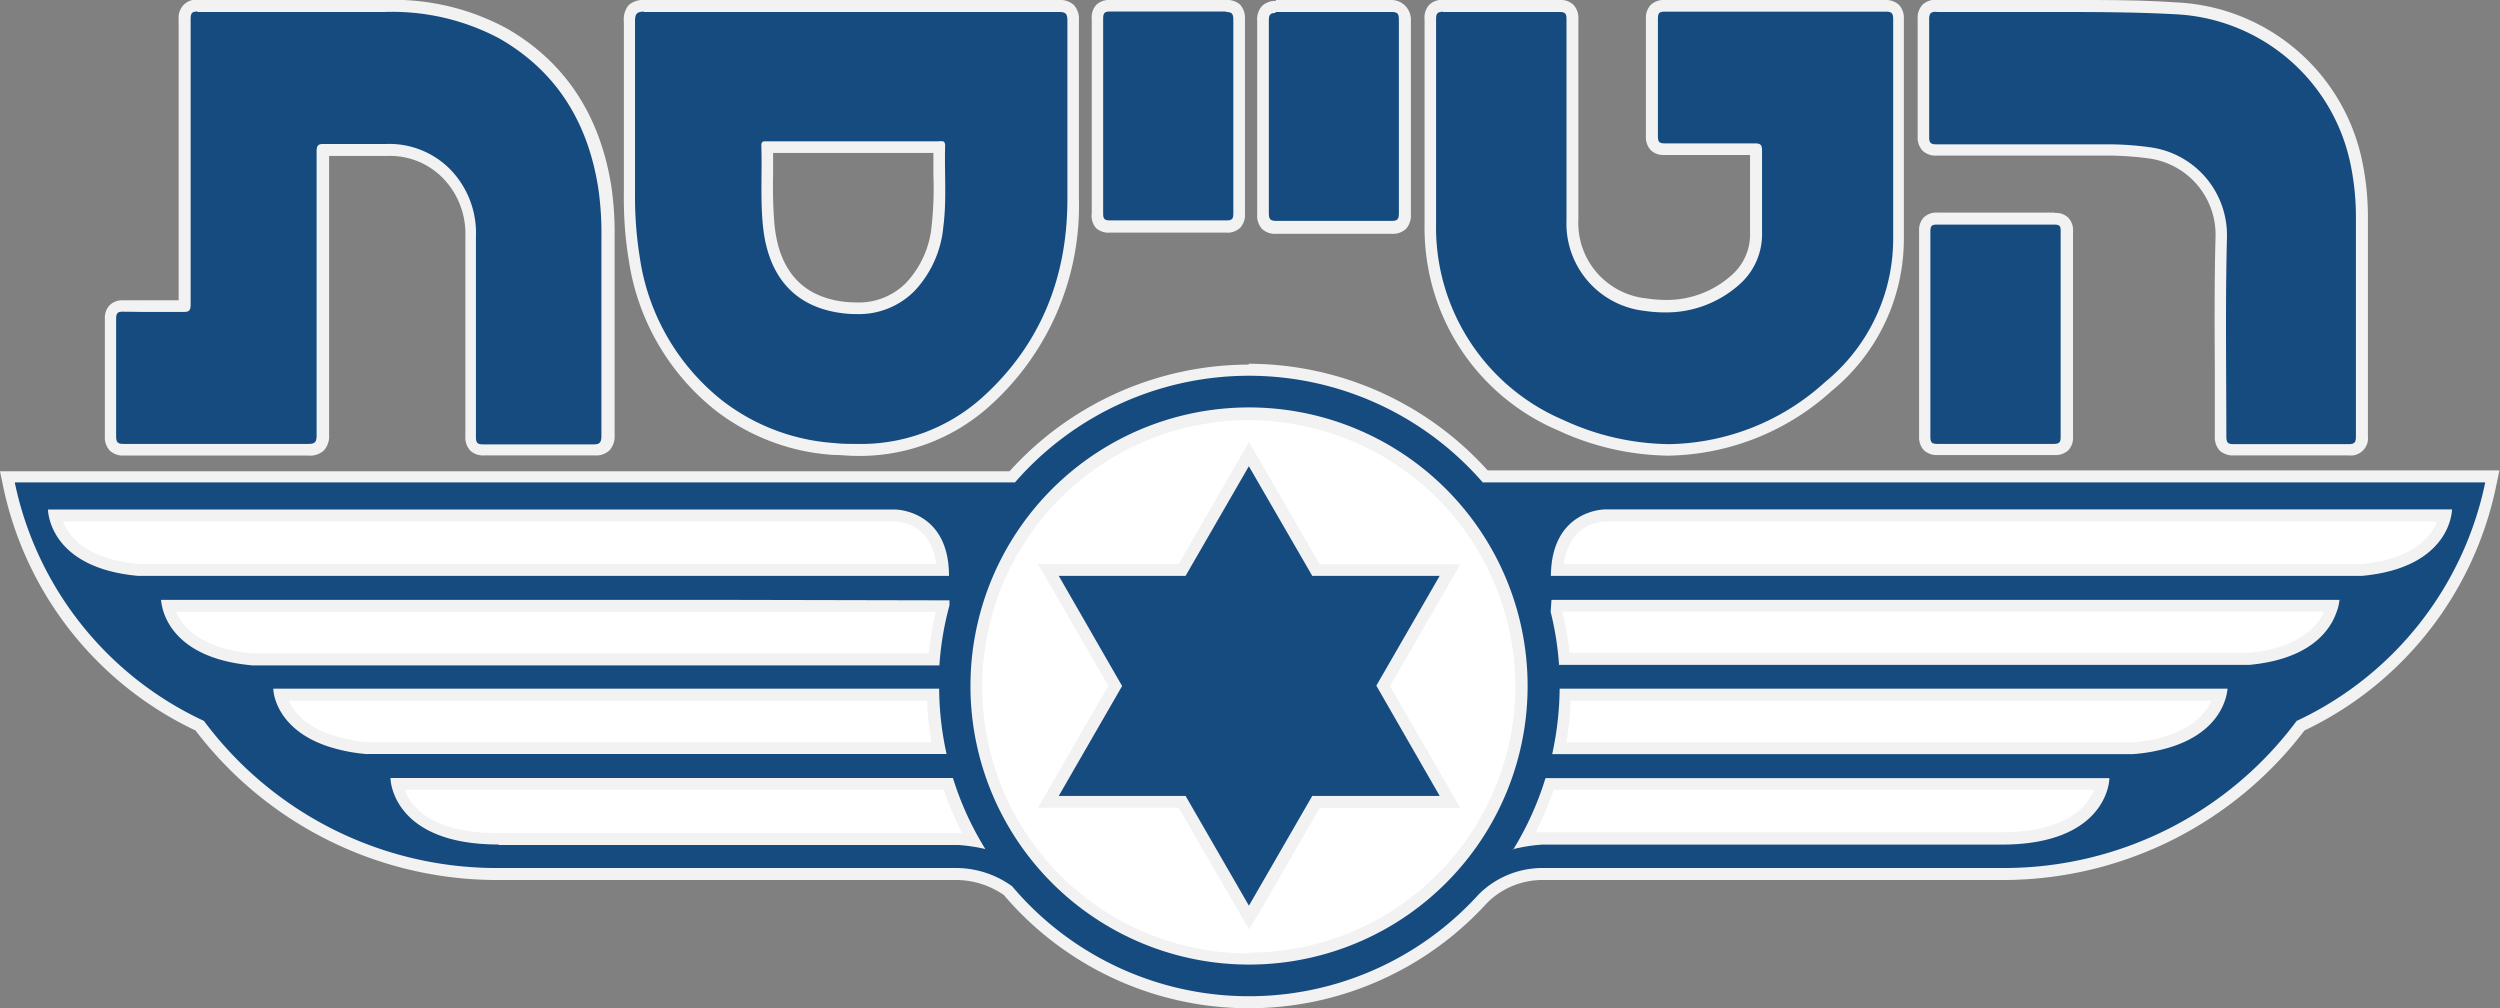 <svg xmlns="http://www.w3.org/2000/svg" viewBox="0 0 208.38 84.04"><rect x="0" y="0" width="208.38" height="84.04" fill="#808080" stroke="none"/><defs><style>.cls-1{fill:#fff;}.cls-2,.cls-4{fill:#164b80;}.cls-3{fill:#f2f2f2;}.cls-4{fill-rule:evenodd;}</style></defs><g id="Layer_2" data-name="Layer 2"><g id="Layer_1-2" data-name="Layer 1"><path class="cls-1" d="M123.59,40.21a25.82,25.82,0,0,0-39,0H1.23A28.26,28.26,0,0,0,17,60.09,30.4,30.4,0,0,0,41.18,72.35H79.8a8,8,0,0,1,4.56,1.52,25.84,25.84,0,0,0,38.89.68,7.53,7.53,0,0,1,5.33-2.2H167.2a30.4,30.4,0,0,0,24.23-12.26,28.28,28.28,0,0,0,15.72-19.88Z"></path><path class="cls-2" d="M104.1,83.54A26.32,26.32,0,0,1,84,74.23a7.64,7.64,0,0,0-4.25-1.39H41.18A31.1,31.1,0,0,1,16.63,60.49,28.59,28.59,0,0,1,.74,40.31l-.13-.6H84.38a26.32,26.32,0,0,1,39.44,0h83.94l-.12.6a28.59,28.59,0,0,1-15.89,20.18A31.1,31.1,0,0,1,167.2,72.85H128.58a7,7,0,0,0-5,2.06A26.41,26.41,0,0,1,104.1,83.54Zm0-49.07a22.72,22.72,0,1,0,22.71,22.71A22.74,22.74,0,0,0,104.1,34.47Zm25.08,30.84a26.37,26.37,0,0,1-2.09,4.75c.47-.08.95-.13,1.45-.17s.86,0,1.33,0h36.95c6.69,0,8.13-3.13,8.44-4.54Zm-96.06,0c.31,1.41,1.74,4.54,8.43,4.54H78.44c.54,0,1,0,1.4,0s.84.08,1.24.14A26.68,26.68,0,0,1,79,65.31Zm-9.75-7.42c.25,1,1.15,3,4.48,4a14.47,14.47,0,0,0,2.7.49H78.24a26.47,26.47,0,0,1-.49-4.45Zm154.5,4.45a15,15,0,0,0,2.66-.49c3.32-1,4.23-3,4.48-4H130.45a26.48,26.48,0,0,1-.5,4.45ZM14,50.48c0,.14.08.31.15.5.47,1.27,2,3.47,6.7,3.94h57a25.6,25.6,0,0,1,.76-4.44l-18.18,0Zm173.59,4.44c4.71-.48,6.21-2.67,6.68-3.94.06-.19.11-.36.15-.5l-46.44,0-18.23,0,0,.43a24.67,24.67,0,0,1,.66,4ZM4.57,43c.24,1.17,1.38,4,6.87,4.54H78.59C78.3,43,74.76,43,74.6,43ZM197,47.5c5.48-.55,6.62-3.37,6.86-4.53h-70c-.16,0-3.7.08-4,4.53Z"></path><path class="cls-3" d="M104.1,31.32a25.8,25.8,0,0,1,19.49,8.89h83.56a28.28,28.28,0,0,1-15.72,19.88A30.4,30.4,0,0,1,167.2,72.35H128.58a7.53,7.53,0,0,0-5.33,2.2,25.84,25.84,0,0,1-38.89-.68,8,8,0,0,0-4.56-1.52H41.18A30.4,30.4,0,0,1,17,60.09,28.26,28.26,0,0,1,1.23,40.21H84.6a25.84,25.84,0,0,1,19.5-8.89m0,49.08A23.22,23.22,0,1,0,80.89,57.18,23.22,23.22,0,0,0,104.1,80.4M129.27,48h67.6c7.5-.69,7.51-5.54,7.51-5.54h-70.6s-4.46,0-4.51,5.53M11.51,48H79.1c0-5.53-4.5-5.53-4.5-5.53H4S4,47.32,11.51,48M129.9,55.42h57.58c5-.47,6.68-2.79,7.23-4.28A4.05,4.05,0,0,0,195,50H148l-18.68,0h0l-.07,1a25.14,25.14,0,0,1,.7,4.46m-109,0H78.3a25.31,25.31,0,0,1,.84-5l0-.42h0L60.42,50h-47a4.91,4.91,0,0,0,.27,1.17c.55,1.49,2.22,3.81,7.24,4.28m108.44,7.41h48.37a14.06,14.06,0,0,0,3-.53c4.46-1.31,4.88-4.36,4.93-4.93H130a26.46,26.46,0,0,1-.62,5.45m-98.68,0h48.2a25.79,25.79,0,0,1-.62-5.45H22.78c0,.57.47,3.62,4.93,4.93a14.08,14.08,0,0,0,2.95.53m95.43,7.93a13.43,13.43,0,0,1,2.49-.39c.4,0,.83,0,1.29,0h36.95c8.33,0,9-4.81,9-5.54h-47a25.82,25.82,0,0,1-2.72,6m-84.54-.43h37c.46,0,.89,0,1.29,0a13.93,13.93,0,0,1,2.28.34,25.59,25.59,0,0,1-2.7-5.92H32.55c0,.73.68,5.54,9,5.54m62.55-40a26.9,26.9,0,0,0-19.95,8.89H0l.25,1.2A29.09,29.09,0,0,0,16.3,60.89,31.62,31.62,0,0,0,41.18,73.35H79.76a7,7,0,0,1,3.91,1.25,26.83,26.83,0,0,0,40.3.64,6.54,6.54,0,0,1,4.64-1.89H167.2a31.62,31.62,0,0,0,24.88-12.46,29.09,29.09,0,0,0,16-20.48l.25-1.2H124a26.87,26.87,0,0,0-19.94-8.89Zm0,49.08a22.22,22.22,0,1,1,22.21-22.22A22.24,22.24,0,0,1,104.1,79.4ZM130.35,47c.48-3.49,3.3-3.53,3.43-3.53h69.36c-.48,1.2-1.91,3.1-6.22,3.54H130.35ZM5.24,43.47H74.6c.32,0,3,.15,3.43,3.53H11.46c-4.31-.43-5.74-2.33-6.22-3.53Zm125,7.5h63.48c-.5,1.17-2,3-6.18,3.44H130.82a26.73,26.73,0,0,0-.59-3.45ZM14.67,51H78a27,27,0,0,0-.58,3.45H20.84C16.62,54,15.17,52.15,14.67,51Zm116.26,7.41h53.38c-.42,1-1.43,2.24-3.92,3a14.08,14.08,0,0,1-2.56.47H130.55a26.57,26.57,0,0,0,.38-3.45Zm-106.86,0h53.2a26.56,26.56,0,0,0,.37,3.45H30.53A13.7,13.7,0,0,1,28,61.37c-2.49-.74-3.51-2-3.92-3Zm105.47,7.42h45c-.55,1.4-2.28,3.54-7.76,3.54H129.87c-.46,0-.92,0-1.36,0l-.51,0a27.44,27.44,0,0,0,1.54-3.63Zm-95.75,0H78.66a26.58,26.58,0,0,0,1.53,3.61l-.32,0c-.44,0-.9,0-1.36,0h-37c-5.47,0-7.21-2.14-7.76-3.54Z"></path><polygon class="cls-2" points="98.53 66.84 87.38 66.84 92.95 57.18 87.38 47.53 98.53 47.53 104.1 37.87 109.68 47.53 120.82 47.53 115.25 57.18 120.82 66.84 109.67 66.84 104.1 76.49 98.53 66.84"></polygon><path class="cls-3" d="M104.1,38.87,109.38,48H120l-5.28,9.15h0L120,66.34H109.38l-5.28,9.15-5.28-9.15H88.25l5.28-9.16h0L88.25,48H98.82l5.28-9.15m0-2-.86,1.5-5,8.66H86.52l.86,1.5,5,8.65-5,8.66-.87,1.5H98.24l5,8.65.87,1.5L105,76l5-8.65h11.72l-.86-1.5-5-8.66,5-8.65.86-1.5H110l-5-8.66-.87-1.5Z"></path><path class="cls-4" d="M71.34,37.52c-.59,0-1.21,0-1.83-.08a17.46,17.46,0,0,1-9.58-3.62,19.16,19.16,0,0,1-7.08-12.33,30.43,30.43,0,0,1-.4-5.34V14.83q0-6.51,0-13a1.36,1.36,0,0,1,.3-1,1.26,1.26,0,0,1,.94-.31c3.24,0,6.46,0,9.69,0H88.28a1.21,1.21,0,0,1,.9.28,1.26,1.26,0,0,1,.28.94q0,3.62,0,7.23,0,3.81,0,7.62c0,6.92-2.48,12.61-7.28,16.93a15.72,15.72,0,0,1-10.82,4ZM64,12.23c0,.83,0,1.61,0,2.38a40.76,40.76,0,0,0,.11,4.13c.41,4.12,2.5,6.44,6.23,6.89a10.67,10.67,0,0,0,1.11.07,6,6,0,0,0,4.47-1.79,8.43,8.43,0,0,0,2.27-5.09,29,29,0,0,0,.15-4.27c0-.76,0-1.52,0-2.28H64Z"></path><path class="cls-3" d="M53.68,1h0l9.6,0H78.69c3.2,0,6.4,0,9.6,0h0c.57,0,.68.18.68.74,0,5,0,9.9,0,14.85,0,6.61-2.29,12.22-7.13,16.57A15.13,15.13,0,0,1,71.34,37c-.59,0-1.18,0-1.78-.07a17.17,17.17,0,0,1-9.33-3.52,18.65,18.65,0,0,1-6.91-12,32,32,0,0,1-.39-5.26c0-4.78,0-9.56,0-14.34,0-.63.11-.84.76-.84M78.25,11.78H63.81c-.2,0-.36,0-.35.39.07,2.21-.09,4.42.13,6.62.42,4.3,2.69,6.84,6.65,7.32a9.18,9.18,0,0,0,1.17.07,6.53,6.53,0,0,0,4.82-1.93,9,9,0,0,0,2.4-5.36c.29-2.24.08-4.5.15-6.74,0-.33-.13-.38-.29-.38h-.24M53.68,0a1.79,1.79,0,0,0-1.29.44A1.88,1.88,0,0,0,52,1.81c0,4.32,0,8.71,0,13v1.39a31.39,31.39,0,0,0,.4,5.42A19.68,19.68,0,0,0,59.63,34.2a17.92,17.92,0,0,0,9.84,3.72c.64,0,1.26.08,1.87.08a16.18,16.18,0,0,0,11.14-4.15,22.41,22.41,0,0,0,7.45-17.29q0-3.81,0-7.63c0-2.4,0-4.81,0-7.21A1.72,1.72,0,0,0,89.52.43,1.67,1.67,0,0,0,88.3,0c-3.22,0-6.42,0-9.61,0H63.3c-3.2,0-6.4,0-9.6,0h0ZM71.41,25.21a9.83,9.83,0,0,1-1.06-.06c-3.47-.42-5.42-2.59-5.8-6.46a39.17,39.17,0,0,1-.11-4.08q0-.91,0-1.86H77.8c0,.61,0,1.21,0,1.81a29.09,29.09,0,0,1-.14,4.2,8,8,0,0,1-2.13,4.81,5.55,5.55,0,0,1-4.13,1.64Z"></path><path class="cls-4" d="M25.72,37.48l-7.69,0-7.7,0a1.11,1.11,0,0,1-.84-.27,1.15,1.15,0,0,1-.26-.86c0-3.24,0-6.52,0-9.76a1.1,1.1,0,0,1,.26-.83,1,1,0,0,1,.77-.26h5.13a.53.53,0,0,0,0-.14c0-3,0-6,0-9.07V10.67c0-3,0-6,0-9.06a1.16,1.16,0,0,1,.27-.86,1.06,1.06,0,0,1,.82-.27H32a19.35,19.35,0,0,1,9.87,2.28C46.6,5.5,49.46,9.84,50.36,15.7a24.78,24.78,0,0,1,.25,4q0,8.26,0,16.54a1.28,1.28,0,0,1-.29.93,1.16,1.16,0,0,1-.88.28l-4.56,0-4.66,0h0a1.11,1.11,0,0,1-.83-.27,1.14,1.14,0,0,1-.27-.86q0-4.76,0-9.5,0-3.59,0-7.17a7.17,7.17,0,0,0-2.09-5.31,6.66,6.66,0,0,0-4.89-1.87h-5.3s0,.09,0,.17q0,5.53,0,11,0,6.27,0,12.54a1.3,1.3,0,0,1-.28,1,1.18,1.18,0,0,1-.87.28Z"></path><path class="cls-3" d="M16.46,1H32A19,19,0,0,1,41.61,3.2c4.76,2.72,7.42,7,8.27,12.57a26.17,26.17,0,0,1,.25,4q0,8.26,0,16.54c0,.61-.17.73-.68.73h0c-1.52,0-3,0-4.54,0s-3.1,0-4.65,0h0c-.47,0-.6-.14-.59-.65,0-5.56,0-11.11,0-16.67A7.6,7.6,0,0,0,37.41,14a7.15,7.15,0,0,0-5.22-2l-1.51,0H26.94c-.48,0-.55.19-.55.66,0,7.86,0,15.72,0,23.58,0,.55-.08.76-.67.76h0L18,37l-7.71,0h0c-.47,0-.61-.13-.61-.64q0-4.89,0-9.77c0-.49.13-.61.55-.61h0L12,26h1.55l1.73,0h.05c.43,0,.56-.12.56-.63,0-4,0-7.95,0-11.92s0-7.9,0-11.86c0-.51.12-.63.6-.63m0-1A1.57,1.57,0,0,0,15.3.41a1.58,1.58,0,0,0-.41,1.2c0,3,0,6,0,9.05v5.63q0,4.38,0,8.74H10.26a1.49,1.49,0,0,0-1.11.4,1.56,1.56,0,0,0-.41,1.17c0,3.26,0,6.54,0,9.76a1.65,1.65,0,0,0,.41,1.2,1.6,1.6,0,0,0,1.17.41H18c2.56,0,5.12,0,7.68,0h0A1.68,1.68,0,0,0,27,37.54a1.75,1.75,0,0,0,.43-1.31q0-6.27,0-12.55V13h3.32l1.49,0a6.17,6.17,0,0,1,4.55,1.72,6.65,6.65,0,0,1,2,5V26.9q0,4.73,0,9.45a1.61,1.61,0,0,0,.41,1.21,1.56,1.56,0,0,0,1.15.4l4.67,0,4.53,0h0a1.65,1.65,0,0,0,1.25-.42,1.72,1.72,0,0,0,.43-1.27c0-5.7,0-11.52,0-16.54a27,27,0,0,0-.26-4.11c-.93-6-3.87-10.47-8.75-13.26A19.85,19.85,0,0,0,32,0H16.46Z"></path><path class="cls-4" d="M139.06,37.5a22,22,0,0,1-9-2.07A17.77,17.77,0,0,1,119.48,22a18.8,18.8,0,0,1-.27-3.37V10.13c0-2.83,0-5.66,0-8.5a1.21,1.21,0,0,1,.26-.88,1.12,1.12,0,0,1,.81-.27l4.82,0,4.92,0h0a1.09,1.09,0,0,1,.81.26,1.12,1.12,0,0,1,.26.84q0,6.63,0,13.28v3.46a6.86,6.86,0,0,0,6.08,7.07,10.68,10.68,0,0,0,1.66.13,8.64,8.64,0,0,0,5.76-2.12,5,5,0,0,0,1.79-4V17c0-1.51,0-3,0-4.51,0,0,0-.09,0-.12h-.09c-1,0-2,0-2.95,0h-4.6a1.09,1.09,0,0,1-.81-.26,1,1,0,0,1-.25-.83q0-4.89,0-9.76a1.07,1.07,0,0,1,.25-.83,1.1,1.1,0,0,1,.82-.26H148c3.05,0,6.09,0,9.14,0a1.18,1.18,0,0,1,.84.27,1.21,1.21,0,0,1,.26.88c0,2.4,0,4.79,0,7.19v2.79h0v2.25c0,2,0,4.05,0,6.07a15.92,15.92,0,0,1-5.83,12.27A20.24,20.24,0,0,1,139.06,37.5Z"></path><path class="cls-3" d="M120.27,1h0l4.81,0L130,1h0c.48,0,.57.15.57.62,0,5.58,0,11.16,0,16.74a7.32,7.32,0,0,0,6.49,7.55,11.48,11.48,0,0,0,1.73.13,9.14,9.14,0,0,0,6.08-2.23,5.57,5.57,0,0,0,2-4.39c0-2.28,0-4.57,0-6.85,0-.47-.1-.62-.58-.62h-4.42l-3.13,0h0c-.47,0-.55-.16-.55-.61,0-3.25,0-6.51,0-9.76,0-.48.1-.61.58-.61h18.42c.54,0,.61.19.61.66,0,3.16,0,6.33,0,9.5h0c0,2.93,0,5.86,0,8.79a15.4,15.4,0,0,1-5.66,11.91,19.76,19.76,0,0,1-13,5.19,21.39,21.39,0,0,1-8.8-2A17.44,17.44,0,0,1,119.7,18.64c0-5.67,0-11.34,0-17,0-.46.06-.66.59-.66m0-1a1.6,1.6,0,0,0-1.15.41,1.6,1.6,0,0,0-.4,1.23v8.7c0,2.77,0,5.53,0,8.3A18.91,18.91,0,0,0,119,22.1a18.26,18.26,0,0,0,10.86,13.77,22.43,22.43,0,0,0,9.2,2.11,20.75,20.75,0,0,0,13.63-5.41,16.35,16.35,0,0,0,6-12.63c0-2,0-4.09,0-6.09,0-.61,0-1.22,0-1.83V8.8q0-3.59,0-7.17a1.64,1.64,0,0,0-.4-1.22A1.62,1.62,0,0,0,157.15,0l-9.22,0-9.18,0h0a1.56,1.56,0,0,0-1.16.41,1.59,1.59,0,0,0-.4,1.17c0,3.12,0,6.4,0,9.75a1.58,1.58,0,0,0,.4,1.18,1.52,1.52,0,0,0,1.12.41c1.08,0,2.12,0,3.16,0h4c0,1.39,0,2.78,0,4.16v2.34A4.51,4.51,0,0,1,144.26,23a8.08,8.08,0,0,1-5.45,2,11.1,11.1,0,0,1-1.59-.13,6.32,6.32,0,0,1-5.66-6.59V14.88q0-6.65,0-13.29a1.61,1.61,0,0,0-.4-1.18A1.52,1.52,0,0,0,130,0L125.1,0c-1.6,0-3.2,0-4.8,0h0Z"></path><path class="cls-4" d="M186.11,37.48a1.07,1.07,0,0,1-.81-.27,1.13,1.13,0,0,1-.27-.87c0-1.82,0-3.64,0-5.47,0-3.63,0-7.39.06-11.08a6.91,6.91,0,0,0-6-7.06,26.2,26.2,0,0,0-3.2-.24h-6.56l-7.92,0a1.15,1.15,0,0,1-.85-.27,1.17,1.17,0,0,1-.27-.87c0-3.53,0-6.72,0-9.76a1.19,1.19,0,0,1,.27-.86,1.16,1.16,0,0,1,.84-.27l4.87,0h6.82c2.55,0,5.44,0,8.3.18a16.13,16.13,0,0,1,15,12.88,23.19,23.19,0,0,1,.46,4.56v7.49q0,5.38,0,10.75a1.12,1.12,0,0,1-.27.85,1.06,1.06,0,0,1-.82.27l-4.84,0-4.77,0Z"></path><path class="cls-3" d="M161.36,1h10c3,0,6.5,0,10,.19a15.67,15.67,0,0,1,14.56,12.49,21.56,21.56,0,0,1,.45,4.46c0,6.08,0,12.16,0,18.24,0,.51-.13.64-.61.64h0c-1.61,0-3.22,0-4.83,0s-3.17,0-4.76,0h0c-.52,0-.6-.18-.6-.66,0-5.51-.09-11,.05-16.54a7.39,7.39,0,0,0-6.45-7.55,25.54,25.54,0,0,0-3.26-.24h-14.5c-.51,0-.62-.15-.61-.65q0-4.87,0-9.77c0-.52.15-.63.63-.63m0-1a1.59,1.59,0,0,0-1.18.41,1.61,1.61,0,0,0-.41,1.2c0,3.06,0,6.25,0,9.76a1.62,1.62,0,0,0,.41,1.21,1.57,1.57,0,0,0,1.17.41h14.49a25.48,25.48,0,0,1,3.15.23,6.42,6.42,0,0,1,5.61,6.56c-.1,3.71-.08,7.47-.06,11.1,0,1.83,0,3.65,0,5.47a1.67,1.67,0,0,0,.4,1.22,1.6,1.6,0,0,0,1.16.41l4.78,0,4.82,0h0a1.44,1.44,0,0,0,1.6-1.6c0-3.57,0-7.14,0-10.7V18.12a22.66,22.66,0,0,0-.47-4.66A16.6,16.6,0,0,0,181.37.2C178.5,0,175.6,0,173,0H161.36Z"></path><path class="cls-4" d="M161.44,37.48a1.09,1.09,0,0,1-.8-.26,1.12,1.12,0,0,1-.26-.84q0-8.55,0-17.11a.91.91,0,0,1,1-1h4.94l4.86,0h0a1,1,0,0,1,.78.26,1.07,1.07,0,0,1,.25.8c0,2.18,0,4.35,0,6.53v4.12q0,3.23,0,6.45a1.12,1.12,0,0,1-.26.83,1.05,1.05,0,0,1-.8.26l-4.9,0-4.83,0Z"></path><path class="cls-3" d="M171.23,18.72c.46,0,.54.14.53.57,0,2.85,0,5.7,0,8.55s0,5.71,0,8.56c0,.47-.11.6-.58.6h0c-1.63,0-3.26,0-4.88,0s-3.22,0-4.83,0h0c-.49,0-.57-.17-.57-.62q0-8.55,0-17.11c0-.46.14-.55.56-.55h9.8m0-1h0l-4.86,0-4.9,0h0a1.56,1.56,0,0,0-1.15.4,1.54,1.54,0,0,0-.39,1.12c0,5.47,0,11.07,0,17.11a1.61,1.61,0,0,0,.4,1.18,1.59,1.59,0,0,0,1.14.4h9.73a1.58,1.58,0,0,0,1.17-.4,1.54,1.54,0,0,0,.39-1.17c0-2.13,0-4.26,0-6.39V25.74q0-3.22,0-6.44a1.52,1.52,0,0,0-.39-1.15,1.47,1.47,0,0,0-1.11-.4Z"></path><path class="cls-4" d="M116,18.86l-4.8,0-4.83,0h0a1.1,1.1,0,0,1-.84-.27,1.16,1.16,0,0,1-.27-.88c0-2,0-4,0-5.94V7.62q0-3,0-6a1.2,1.2,0,0,1,.27-.9,1.12,1.12,0,0,1,.81-.27l4.82,0c1.61,0,3.23,0,4.84,0h0a1.12,1.12,0,0,1,.83.27,1.18,1.18,0,0,1,.27.89q0,8,0,16.08a1.17,1.17,0,0,1-.26.88,1.13,1.13,0,0,1-.81.26Z"></path><path class="cls-3" d="M106.29,1h0l4.82,0L116,1h0c.52,0,.6.18.6.67q0,8,0,16.08c0,.49-.09.66-.59.66h0c-1.61,0-3.22,0-4.83,0s-3.21,0-4.82,0h0c-.5,0-.6-.17-.6-.66,0-2.68,0-5.36,0-8s0-5.36,0-8c0-.48.07-.67.59-.67m0-1a1.6,1.6,0,0,0-1.15.41,1.65,1.65,0,0,0-.41,1.24c0,2,0,4,0,6v4.13c0,2,0,4,0,6a1.65,1.65,0,0,0,.4,1.22,1.57,1.57,0,0,0,1.16.41l4.84,0c1.61,0,3.21,0,4.82,0h0a1.61,1.61,0,0,0,1.18-.41,1.66,1.66,0,0,0,.41-1.22c0-5.18,0-10.59,0-16.08a1.68,1.68,0,0,0-.41-1.23A1.6,1.6,0,0,0,116,0l-4.84,0-4.81,0h0Z"></path><path class="cls-4" d="M102.24,18.86l-4.88,0-4.88,0h0a1,1,0,0,1-.78-.25,1.09,1.09,0,0,1-.26-.83q0-8.1,0-16.2A1.15,1.15,0,0,1,91.7.75a1.08,1.08,0,0,1,.82-.26h4.92c1.58,0,3.16,0,4.74,0h0a1.15,1.15,0,0,1,.84.27,1.24,1.24,0,0,1,.26.89c0,2,0,4,0,6v4.06c0,2,0,4,0,6.07a.91.91,0,0,1-1,1.08Z"></path><path class="cls-3" d="M102.2,1c.52,0,.6.19.6.67,0,2.68,0,5.36,0,8s0,5.4,0,8.11c0,.44-.09.59-.54.59h0c-1.63,0-3.26,0-4.89,0s-3.26,0-4.88,0h0c-.45,0-.54-.15-.54-.59q0-8.11,0-16.22c0-.52.16-.6.6-.6h0l4.9,0,4.74,0h0m0-1h0L97.44,0,92.55,0h0a1.58,1.58,0,0,0-1.18.41A1.56,1.56,0,0,0,91,1.58c0,4.86,0,10.16,0,16.2A1.57,1.57,0,0,0,91.35,19a1.52,1.52,0,0,0,1.11.39h9.79a1.51,1.51,0,0,0,1.12-.4,1.57,1.57,0,0,0,.4-1.16c0-2,0-4,0-6.06V7.62c0-2,0-4,0-6a1.69,1.69,0,0,0-.41-1.24A1.6,1.6,0,0,0,102.2,0Z"></path></g></g></svg>